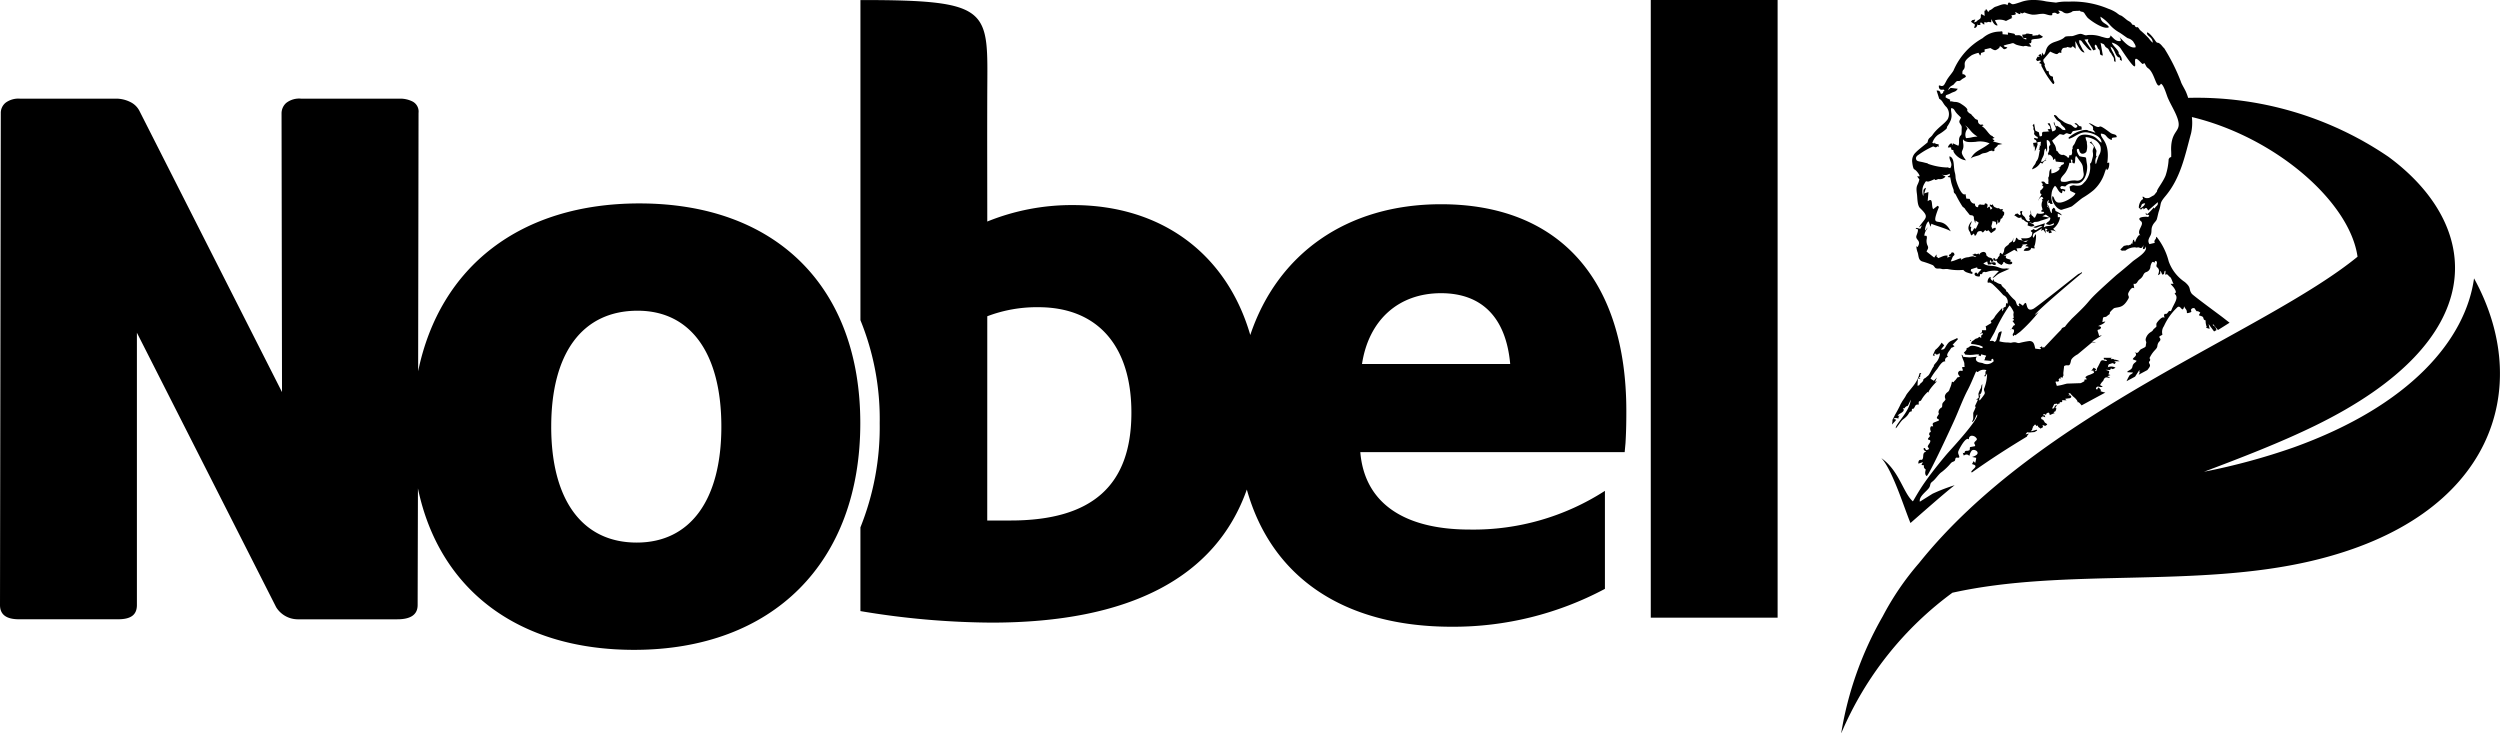 <svg xmlns="http://www.w3.org/2000/svg" width="205.655" height="60.338" viewBox="0 0 205.655 60.338"><g id="logo_nova" transform="translate(-145.234 -417.751)"><path id="Uni&#xE3;o_1" data-name="Uni&#xE3;o 1" d="M-98.575,50.691a22.78,22.78,0,0,1,2.984-4.372c10-12.486,28.333-18.887,36.07-25.2-.636-4.511-6.735-9.829-13.627-11.491a4.071,4.071,0,0,1-.065,1.327c-.5,1.825-.851,3.672-2.1,5.164-.55.658-.311.562-.552,1.258-.062.182-.139.615-.19.711-.1.184-.256.265-.362.549-.1.261,0,.468-.145.746-.129.254-.248.431-.079.7l.446-.105c-.1-.167.042-.27.077-.338.052-.1-.023-.031.063-.163a5.38,5.38,0,0,1,1,2.024,3.427,3.427,0,0,0,1.325,1.7c.569.489.288.56.567.954.118.165,2.293,1.751,2.572,1.969.172.135.355.278.543.423q-.471.3-.954.6c-.1-.113-.365-.447-.406-.474-.086.169.175.03.284.482l-.2.111-.449-.608.085.393-.29-.085a.3.3,0,0,1,.065-.089c-.007,0-.039,0-.065-.149a1.33,1.33,0,0,1-.041-.37c-.235-.06-.13-.189-.232-.286s-.092-.031-.231-.112c0,0,0,0,0,.006s-.007.019-.088-.043l.113-.215c-.032-.013-.122-.076-.165-.092a.149.149,0,0,0-.1-.014c-.027.006-.032.013-.112-.1-.058-.081-.077-.139-.12-.155a.364.364,0,0,0-.157.013c-.309.2.189.272-.341.389-.206.045-.021-.091-.193-.318-.269-.355-.062-.286-.207-.034-.064.11-.123.026-.2-.057s-.153-.149-.267-.084a4.868,4.868,0,0,0-1.133,1.582.812.812,0,0,0-.119.682c-.015.045-.18.1-.235.156-.076.073.057.115.066.236.013.188-.2.16-.248.552-.035.286-.281.3-.6.9-.094.174.013.1.007.235-.008.182-.188.1-.04.359.1.169-.089.338-.187.482l-.725.389a.6.6,0,0,0,.087-.2c.007-.076-.113-.119.085-.175l-.134.023-.328.506-.7.375a3.381,3.381,0,0,1,.261-.5c.049-.047.283-.148.258-.215l-.453-.025c-.046-.123.366-.154.417-.449.059-.349.313-.331.338-.5l-.3-.106c-.04-.152.5-.3.131-.612.344.232.334-.126.559-.235.468-.229.328-.141.407-.5.03-.14-.122-.189.005-.476a.921.921,0,0,1,.369-.424c.237-.146.128-.15.288-.285.291-.246.135-.136.182-.413.013-.075.389-.545.566-.511.229.044,0-.039.071-.22.035-.088.063-.078.1-.068s.106.026.212-.132c.08-.122.128-.112.168-.1s.074.021.126-.112c.207-.536.633-.99.252-1.308.007-.084.252-.017-.052-.482-.069-.108-.277-.3-.274-.336h.242c-.1-.123-.169-.472-.291-.558s-.144-.151-.215-.2a.1.1,0,0,0-.118-.013c-.023.012-.043.022-.069,0,0-.025.073-.392-.034-.284-.085.085.025.3-.214.289l-.127-.3c-.119.165.111.205-.225.357.092-.25.164-.471-.064-.653-.169-.136.107-.357-.088-.52-.247.017.088.212-.245.081-.109-.043-.205.279-.218.372a.488.488,0,0,1-.355.464c-.236.1-.2.257-.353.433-.172.2-.2.116-.379.4-.093.147-.185.139-.241.132s-.066-.011-.056.047c.059.37.068.337.01.3s-.191-.069-.411.341c-.148.274.088.314-.021.516-.448.826-.8.671-1.191.8a2.687,2.687,0,0,0-.324.324c-.083.234.094.059-.177.265-.189.143-.156.135-.171.128s-.047-.011-.2.037c-.05.015-.051.253-.089.391l.247-.056c-.079.175-.348.274-.509.345-.212.094.113-.022.158.162-.121.293-.373.035-.253.369.167.462-.02.282.317.276l-.8.5.314.094a.435.435,0,0,1-.162-.012c-.078-.015-.153-.031-.2.019l-1.14.952c-.171.081-.511.318-.548.514-.076.408-.158.4-.287.391a.4.4,0,0,0-.28.066l-.072.625c.061.033.013-.016.012.088a.447.447,0,0,0,0,.063.713.713,0,0,0-.047.095c-.01.023-.038.062-.048.091l-.119-.072a.3.3,0,0,0,.007.177.214.214,0,0,0-.1-.072c-.211.23.029.122-.07.232-.058.064-.085.053-.121.043a.181.181,0,0,0-.153.024l.112.33a3.991,3.991,0,0,0,.633-.135v0l.2-.05,1.138-.039.286-.149c.036-.145,0-.145.039-.145a.606.606,0,0,0,.183-.03c-.057-.1-.289-.139.1-.32a2.411,2.411,0,0,0,.488-.212l-.07-.191-.165.04.2-.271.213.14-.135.156c.271-.014.125-.15.236-.3.023-.034.211-.405.234-.458.077-.185.22-.148.343-.111.083.025.157.049.2.01a.171.171,0,0,0-.175-.1c-.053,0-.087.006-.088-.144l.663,0-.095.1a.21.21,0,0,0,.123,0,.108.108,0,0,1,.073-.006c.126.022,0,.047.147.059a.879.879,0,0,1,.394.135l-.454,0c.2.092.132.126.012.234-.2-.094.1-.119-.148-.077-.164.028-.239.112-.314.054-.02.1.1.014-.022.112a.221.221,0,0,1-.029.02.161.161,0,0,1,.012.057c0,.01,0,.017,0,.022a.189.189,0,0,0-.006.021c-.012.043-.027.033-.035.024s-.009-.019.012.033a.645.645,0,0,1,.635.031c-.243.14-.254.116-.278.092s-.042-.035-.167.01l.042.086-.413-.022c.285.125.369.043.232.374l.166.059-.255.1.227.108a.261.261,0,0,1-.184,0c-.126-.024-.264-.049-.367.229-.041.107-.107.068-.276.389l.224.127a.327.327,0,0,1-.265.018c-.128-.028-.246-.055-.3.151.107.121.123.054.145-.012s.041-.114.131-.049c.027.021.024.055.108.133.106.1-.014.033,0,.137a2.807,2.807,0,0,0,.391.113q-.973.522-1.953,1.054c-.127-.172-.247-.292-.331-.272.036-.095-.209-.336-.278-.39a2.222,2.222,0,0,1-.351-.364c0,.014-.045.031-.166.052.278.038.04.116.014.158.28-.1.4.227.041.236l-.285.04.12.126-.358-.019c-.016.074.075.218-.2.153-.029.13.145.042-.022.113-.109.048-.069,0-.149.113-.067-.15-.073-.068-.282-.064l-.176.357c.137.049.061.04.164-.053s.094-.087.071-.081-.038.008-.031-.022c.013-.056.07-.085.208-.1l-.13.16c0,.093.028.093.048.093s.035,0-.012.132c-.068.19-.04.086-.2.19.087.115.215.033-.042.121,0,0-.251.111-.264.114-.077-.082-.057-.068-.029-.053s.059.028.008-.05a.658.658,0,0,0-.093-.105c-.238.088-.156.123-.19.158s-.059.02-.084,0-.067-.051-.171.018c.059.087.071.071.083.056s.02-.027.059.024a1.01,1.01,0,0,1,.04.138l-.256-.1c-.008.1.205.061-.09.1.029.29.111.057.264.345.1.2.112.053.246.262l-.185.108a.29.29,0,0,0-.206-.061l.047.154-.212.124-.011-.013a1.018,1.018,0,0,0-.145-.107c-.1-.091-.006,0-.056-.131a.31.31,0,0,0-.127.043c0-.014-.006-.054-.109-.138l-.19.207c-.044.092-.024.062,0,.032s.044-.059.013.027c-.015.039-.017-.01-.046.085s-.014.077-.005.068.01-.017-.013.027-.039.044-.044.031-.006-.033-.037.088l.464-.131a.3.3,0,0,1,.033.07l-.005,0c-.009,0-.021-.01-.022.013l-.189.111c-.127.01-.248.022-.364.032a.53.53,0,0,1-.166-.007c-.083-.017-.068-.034-.211.167l.284-.066c-.07.06-.009.025-.044.053a.387.387,0,0,0-.126.194c-1.54.927-3.061,1.905-4.538,2.96-.032-.083-.123-.031.2-.343.29-.282-.093-.306-.177-.362l.135-.238.118.153a1.368,1.368,0,0,0,.088-.424l-.341-.072c.913-.246.222-.752-.028-.518a.886.886,0,0,0-.175.389c-.018.053-.046.015-.1-.023s-.185-.1-.377.042c-.093-.269-.1-.246-.056-.222a.112.112,0,0,0,.085.008c.075-.023.028-.119.1-.157.094-.054.172.019.355-.084l.025-.243.4-.075c.1-.115-.109-.182-.026-.323.068-.117.281-.205.158-.336a.451.451,0,0,0-.409-.2.233.233,0,0,0-.189.32c-.249-.324-.763.676-.865.892-.116.246.048.354.056.546-.039.06-.1.052-.153.044-.079-.012-.158-.023-.184.149-.034.22-.2.121-.368.314a4.764,4.764,0,0,1-.732.709c-.257.158-.509.593-.773.791-.235.176-.139.263-.25.469-.164.306-.888.743-.788,1.189l1.043-.653a14.459,14.459,0,0,1,1.414-.569c.067-.03.226-.076.408-.133-.79.6-2.88,2.452-3.636,3.11-.5-1.189-1.487-4.4-2.4-5.339,1.475,1.025,1.8,2.86,2.594,3.555.03,0,.416-.76,1.008-1.6.7-.992,1.632-2.112,1.888-2.4.35-.389,2.595-2.824,2.39-3.146-.14.164-.2.572-.424.624.032-.116.1-.155.108-.328v-.369c-.019-.067.084-.238.117-.319.116-.286.1-.271.066-.256-.018.008-.041.017-.049-.024l.257-.552-.16.026.218-.185c.006-.328-.093-.2.077-.587.045-.1.108-.2.12-.249s.019-.211.1-.272c0,.013-.02.421-.027.471-.024.175-.1.405-.267.415.148.072.158-.05.087.192-.032.111-.076.163-.015.265a4.839,4.839,0,0,0,.373-.48c.157-.215-.1-.306.023-.562a3.363,3.363,0,0,0,.218-1.169l-.173.259c-.116-.222.05-.045.042-.266-.013-.316.013-.058.069-.283a.711.711,0,0,0-.664.131c-.08.049-.11.022-.126-.006-.031-.05-.022-.1-.185.283s-.354.841-.543,1.2c-.394.741-.728,1.654-1.072,2.426-.255.575-2.067,4.5-2.307,4.675-.1-.022-.145-.194-.13-.3a.919.919,0,0,1,.051-.237c-.008,0-.041.006-.113-.095-.139-.194.088-.24-.164-.26-.184-.014.049-.163.021-.242l-.357.117c-.006-.009-.031-.345.221-.311.19.025.166-.294.185-.42.057-.376.415-.133.1-.344-.085-.056-.107-.193-.029-.207.1-.019.083.126.18.172.278-.063.236-.121.13-.248-.064-.078.1-.25.154-.36.166-.335-.207-.163-.147-.333.03-.08.127-.125.148-.206.024-.1-.086-.076-.052-.206s.079-.131.107-.128.04.007-.015-.19c-.023-.083-.007-.315.123-.292.224.04.024-.052.086-.238.028-.082.387-.157.508-.251.022-.133-.277-.092-.146-.307.263-.433.078-.076.105-.42a.468.468,0,0,1,.206-.3c.16-.065.049-.253.139-.4.048-.077.19-.189.223-.286.017-.048-.127-.216.015-.44s.253-.129.342-.459a1.993,1.993,0,0,0,.173-.564c.088.016.121.037.131.052a.573.573,0,0,1,.153-.178,2.727,2.727,0,0,0,.168-.225c.039-.019.2-.024.2-.086,0-.011-.3-.254-.034-.444a.218.218,0,0,1,.152-.017c.108.014.192.027.054-.277a.494.494,0,0,1,.191-.037c.059,0,.014,0,.011-.284,0-.135-.19-.445-.226-.732.292.171-.235.162.659.231l.633-.059c-.152.043-.144.265-.05.355.152.147.311.118.5.174a.748.748,0,0,0,.8-.075c.109-.1.123-.017.041-.286-.212.047-.105.1-.148.18l-.578-.057c.058-.1.066-.084.075-.186s.054-.043.088-.194l-.413-.108-.039.155-.19-.072.062-.073a1.778,1.778,0,0,0-.4.016,2.586,2.586,0,0,1-.754-.009c-.069.043,0,0,0-.012a.478.478,0,0,0-.038-.066c-.069-.093-.032-.1-.075-.1.111-.027.328-.291.213-.359.358,0,.126-.358,1.03-.075.081.026.087.056.14.063.285.04.109.011.188-.081a1.236,1.236,0,0,0-.419-.158,4.094,4.094,0,0,0-.543-.083c.044-.2-.019-.1.1-.229h-.023c.093-.013.248-.191.332-.212.2-.05.067-.008.226-.11.087-.057.073-.031.093,0s.04.033.115.029c-.073-.331.144-.1.11-.383l-.216.073c.03-.11.2-.019.153-.3h.342a1.05,1.05,0,0,0-.031-.314l.465-.277c-.013-.2-.158-.116.068-.255a.95.95,0,0,0,.248-.32,7.23,7.23,0,0,1,.581-.663l-.018.286c.215-.279.077-.023.108-.284.18-.164.175.04.213-.27.021-.172.048-.141.076-.112s.045.048.067-.023a.61.61,0,0,0-.36-.651,10.982,10.982,0,0,0-.906-.922c-.194-.127-.221-.117-.26-.107a.186.186,0,0,1-.125-.013c-.022-.12.043-.4.241-.457.031.093-.048.119.072.249.155.168.141-.017.186-.082l.033.194c.155.049.238.133.369.182.334.124.129-.035.288.217,0,0,.229.219.247.238.161.165.025.009.1.166.039.081.036.071.041.061s.017-.019.08.049a3.644,3.644,0,0,0,.526.592c.247.167.114.541.449.547-.068-.147-.129-.1-.007-.244l.28.2c.264-.413.261-.183.333.048.059.19.17.381.525.209.275-.133,3.632-2.824,3.7-2.861.127-.064.157-.042.258-.158l.052.069c-.235.176-3.884,3.253-3.886,3.448l.312-.233a12.435,12.435,0,0,1-1.525,1.623c-.1.075-.233.171-.305.227-.113.086-.124.062-.127.038s.008-.059-.129.1c-.124-.184.022-.212.049-.347.048-.229-.061-.245-.2-.232a1.491,1.491,0,0,1,.168-.282c.049-.059.063-.044.071-.03s.009.036.049-.088l-.215-.284c.131.034.2-.194-.031-.2.2-.034.134-.061.119-.275-.012-.174.037-.122.011-.267a2.02,2.02,0,0,0-.33-.533,13.2,13.2,0,0,0-1.23,2.2c-.078.155-.365.626-.4.739.2-.026.231-.06.421.077.173-.236.061,0,.219-.455.049-.14.046-.425.354-.413l-.208.807a2.57,2.57,0,0,0,.75.1c.309.041.14.022.4-.014a.567.567,0,0,1,.28.026.536.536,0,0,0,.209.032,6.39,6.39,0,0,1,.828-.165c.391-.005.414.319.491.625l.411.051c.131-.156.042-.074-.052-.123.074-.058.1-.058.113-.057s.006,0,.016-.059c.2.083,0,.057.118.1.032.013.036,0,.041-.009s.01-.028.076.009c-.131.157.939-1,1.351-1.412.148-.148.042-.16.241-.246.182-.077.089-.014.236-.2s.3-.345.464-.527c2.193-2.069.512-.774,3.664-3.582.421-.338.9-.738,1.31-1.1.313-.271,1.3-.806,1.1-1.256-.036.135-.017.2-.238.231l.055-.357c-.143.42-.309.211-.41.208a.284.284,0,0,0-.095.009c-.035.01-.054.02-.181-.012a1.288,1.288,0,0,0-.8.263.147.147,0,0,1-.045.014.188.188,0,0,0-.127-.008.225.225,0,0,1-.247-.094l.289-.292.277-.063c.086.006.044.035.026.045.011-.005.037-.017.088-.037.181-.073.183-.014.229-.175l.064.085.078-.354c.249.014-.055-.037.164.188a1.557,1.557,0,0,1,.287-.546c.11-.086.066-.062.073-.04s.019.022.068.022c-.372-.381.384-.887.046-1.165-.465-.38.482-.361.483-.361.094.016.116.056.2-.088a.182.182,0,0,0-.186-.077c-.066.005-.108.011-.094-.158.113.04-.009.275.371-.122.444-.463.216-.3.363-.233.081-.226.308-.212.249-.518l-.787.688c-.184-.383-.23-.143-.4-.1-.015-.055.066-.172-.078-.076-.112.075-.057.147-.23.022.111-.051.421-.227.459-.441-.473.007-.2.337-.5.411-.078-.155.1-.7.339-.756l-.062-.194c.085-.017.11.019.156.055s.136.085.377.042c.028,0,.307-.176.422-.226l.244-.3c-.045-.14.456-.716.7-1.3a5.14,5.14,0,0,0,.259-1.366c.077-.141.108-.148.207-.172a5.933,5.933,0,0,0-.006-.6c-.02-1.966,1.211-1.273.27-3.183-.185-.377-.38-.711-.546-1.1-.1-.235-.338-1.093-.565-1.147-.373.611-.465-.822-1.022-1.256a.563.563,0,0,1-.2-.209c-.142-.293-.161-.246-.2-.2s-.072.076-.2-.059c-.518-.563-.519-.291-.5-.017.025.376.086.752-1.123-1.063a1.226,1.226,0,0,0-.794-.581c.071.216.37.451.516.695.116.193.027.082.041.167.021.13.3.25.259.653-.091-.088-.128-.086-.142-.083s0,.006-.007-.194c-.424-.052-.35-.693-.769-.909.074.413.455.686.406,1.261-.211-.059-.045-.247-.2-.428l-.116-.183c-.058-.146-.03-.045-.139-.206-.062-.091-.085-.188-.142-.254s-.158-.1-.224-.175-.079-.152-.137-.2c-.087-.065-.185-.067-.269-.138l.188,1.055c-.359-.041-.174-.231-.284-.451-.057-.113-.049.013-.149-.2-.057-.126-.055-.177-.184-.247-.108.141-.021.2.04.4-.189.045-.082.075-.216.063l-.442-.735.039-.169-.312.028.581.87c-.168.112-.469-.326-.577-.431-.238-.236-.238-.452-.473-.355.08.139,0,.118.074.266l.241.478a1.052,1.052,0,0,1,.154.238c-.371-.011-.593-.724-.763-.93l.04.619-.238-.205c-.188.1-.04.154-.3.095-.328-.075-.036-.012-.308.021-.133.016-.217.014-.277.129-.172.329,0,.086-.057.278-.088.028-.11.017-.122.005s-.017-.027-.11.03c-.123.075-.041.2-.688-.12l-.558.655a.354.354,0,0,0,.059.273c.194.353-.136-.129.175.564.08.179.041.1.176.1.073.167-.017.167.112.33s.131.058.269.165c-.041.366.218.376.048.589l-.074-.033A7.814,7.814,0,0,1-85.46,5.55c-.185-.276.094-.24-.258-.363l.162-.17a.192.192,0,0,0-.2-.015c-.069.028-.122.056-.211-.109l.123-.231.185.018-.121-.131.18-.114.1.194.021-.312.147.212c.262-.239.038-.8.947-1.094,1.187-.384.389-.448,1.356-.462.156,0,.537-.2.738-.185.158.01.277.1.39.113a.473.473,0,0,0,.167-.017,2.713,2.713,0,0,1,1.16.142c.29.066.711.262.729-.113.251.209.429.537.846.457a.516.516,0,0,0-.113-.338c.286.29.828.993,1.329.859.034-.157-.1-.306-.192-.474a.848.848,0,0,0-.433-.27c-.093-.032-.5-.362-.77-.51a3.11,3.11,0,0,1-.741-.616,3.409,3.409,0,0,0-.753-.65c.033.565.549.542.7.865-.377.243-1.451-.495-1.755-.778a2.928,2.928,0,0,1-.259-.368c-.15-.2-.248-.05-.42-.233a.185.185,0,0,1-.009.031c-.886.026-.3.04-.907.2a.52.52,0,0,1-.432-.1.572.572,0,0,0-.391-.114l.137.177c-.187.14-.218.094-.284.047s-.134-.079-.35-.008c.019.015.026.059-.009.158-.243.056-.482-.1-.725-.113a2.561,2.561,0,0,0-.431.038,2.394,2.394,0,0,1-.46.036,3.251,3.251,0,0,1-.656-.184l-.188.084c-.059-.031-.11-.06-.148-.085.066.311-.319-.02-.412-.034-.034.1.239.226-.319.263-.039.067.023-.008.033.079s0,.077-.016.067S-88,1.371-88,1.417l.088.051c-.176.084-.354.169-.53.257a1.334,1.334,0,0,0-.914-.053l.227.4-.046.023c-.24-.013-.37-.336-.469-.525l-.011.257c-.11,0-.144-.007-.158-.016s.014-.03-.121.007c-.2.052-.091.044-.279-.015l-.018.229-.273-.2c-.189.248.2.2-.264.229l.011-.13c-.035.049-.063.417-.307.355l.076-.255-.33-.241.09-.126.261-.06-.1.238c.353-.1.093-.052.4-.23.272-.156.078-.35.209-.452l.265.15c-.032-.445-.014-.438.019-.432s.044.008.067-.086a.078.078,0,0,0,0-.025l.061-.013,0,.031a.462.462,0,0,1,.121.184c.2-.057,0-.028.145-.121a1.118,1.118,0,0,0,.158-.083c.154-.106.181-.173.373-.228.294-.086.685-.314.937-.106.07-.371.192-.178.352-.1.116.056.388-.049.723-.156A2.846,2.846,0,0,1-86.269,0a4.52,4.52,0,0,1,1.1.11c.064.015.529.07.845.105A4.054,4.054,0,0,1-83.286.135a7.537,7.537,0,0,1,3.263.584,2.858,2.858,0,0,1,.673.331c.547.428.113-.026.822.563.175.147.3.148.417.318.073.108.068.107.094.106a.191.191,0,0,1,.079.014c.185.064.058.085.158.154.071.049.1.041.127.033.041-.013.065-.027.231.23a8.39,8.39,0,0,1,.707.662c.061.081.271.354.349.373-.023-.5-.536-.524-.47-.835.185,0,.552.491.671.669.212.313.154.069.408.281.141.117.186.222.336.356A16.064,16.064,0,0,1-74.058,6.7c.056.212.313.6.433.882.062.146.119.3.17.468a28.009,28.009,0,0,1,16.467,4.842q-.556-.409-1.157-.791.658.418,1.264.87l.036.027.019.014q.173.13.342.262l0,0c7.167,5.645,7.9,14.7-6.535,21.745-2.842,1.388-6,2.608-9.269,3.84h0l.138-.052a53.558,53.558,0,0,0,7.366-2c9.608-3.449,14.151-8.887,14.846-13.909,4.906,8.914,1.705,19.7-13.369,23.245-9.553,2.246-20.273.559-29.536,2.615l.081-.061h0A27.74,27.74,0,0,0-102,60.338,28.5,28.5,0,0,1-98.575,50.691Zm2.3-17.812c-.359.785-.193.382-.441.612-.117.109.028.113-.211.076.254.265-.211.422-.33.521l-.105.118.181-.01c-.235.221-.026.048-.11.231-.14-.038-.333-.082-.4.06l.222-.019c-.028.024-.067.038-.074.056-.013.036,0,.035.013.033a.038.038,0,0,1,.039.014l-.327.351.052-.344-.033.006.007-.021c.076-.147.154-.289.222-.438.142-.234.265-.472.39-.721.028-.056.053-.112.076-.169.049-.074.089-.148.131-.225.041-.059.083-.119.121-.181a2.3,2.3,0,0,0,.211-.351c.039-.053.074-.108.114-.158.118-.148.241-.3.357-.446a3.837,3.837,0,0,0,.233-.308,2.356,2.356,0,0,0,.382-.846c.028-.035.071-.049.169-.008-.085,0-.105.135-.11.211s0,.09-.017.09a.178.178,0,0,0-.1.038l.137.125-.205-.049-.04.6c.184-.029.126-.026.215-.146.044-.059.1-.083.169-.155.185-.207.012-.128.139-.249.071-.068.078-.068.087-.067s.027,0,.209-.166a.323.323,0,0,0,.089-.077c.146-.167.289-.562.42-.715.031-.037.029-.034.022-.032s-.031.007.022-.1c.035-.076.039-.042.113-.149a1.284,1.284,0,0,0,.362-.79c-.218-.014,0,.05-.216.075-.143.016-.128,0-.115-.025s.024-.041-.13-.024l.015.192-.14-.078.2-.434a2.112,2.112,0,0,0,.524-.6l.215.222-.274.35c.4.022.284-.2.65-.593a.788.788,0,0,1,.2-.13l.411-.184c.027-.008.08-.106.135.057l-.432.453.161.118c-.2.126-.238.124-.254.122s0,0-.169.239c-.087.122-.315.415-.087.517a.269.269,0,0,0-.25.378c-.25-.074-.531.419-.661.61a4.991,4.991,0,0,0-.559.806l.278.175.253-.273-.164.355.169-.04c-.16.136-.72.751-.7.926l-.066-.055a2.789,2.789,0,0,0-.5.618c-.122.275-.28-.026-.234.424-.309-.024-.266.11-.385.277-.064.088-.105.08-.133.071s-.051-.024-.061.209c-.336.042-.086.2-.717.664-.184.136-.511.694-.6.729C-97.538,34.868-96.376,33.906-96.273,32.879Zm10.315,2.156s0,.006,0,.006S-85.962,35.038-85.958,35.034Zm3.4-1.972a.061.061,0,0,1-.051.035A.091.091,0,0,1-82.562,33.062Zm-1.352-1.832a.093.093,0,0,1-.047.062A.19.19,0,0,1-83.914,31.23Zm0-.047a.187.187,0,0,0,.025.027.132.132,0,0,1-.02.02A.078.078,0,0,0-83.919,31.183Zm-.008-.015a.094.094,0,0,1,.008.015Zm.112-.105.057.034a.153.153,0,0,1-.031,0C-83.82,31.1-83.823,31.084-83.815,31.062Zm.095-.185c.018-.028.021-.013.017,0s-.006.018-.009.018S-83.719,30.891-83.721,30.877Zm3.675-.755c0-.01,0,0,0,0s0,.007,0,.007S-80.045,30.128-80.046,30.122Zm-11.905-1.15-.011,0Zm.656-.923.026,0h-.01Zm-.132-.008.083-.094c0,.064.022.093.049.1Zm3.311-.963.093-.011a.05.05,0,0,1-.043.025A.125.125,0,0,1-88.115,27.077Zm-2.03-.251-.034.02C-90.166,26.807-90.155,26.806-90.145,26.826Zm.61-4,.5-.531a1.923,1.923,0,0,0-.962.058c-.127.043-.168.031-.2.017s-.043-.026-.121.021c-.175.105.034.02-.118.138-.077.058-.05.044-.055.03s-.02-.019-.093-.005c0,.194-.008.212-.212.179-.374-.061-.234-.361-.067-.3.212.08-.127.1.157.1-.162-.022.185-.3.237-.354a.193.193,0,0,0-.154-.051.321.321,0,0,1-.076-.005c-.244-.055,0-.018-.144-.128l-.476.148c-.008.15-.066.119,0,.174.112.1.125-.032.1.218a3.73,3.73,0,0,1-.428-.122.635.635,0,0,1-.311-.214,4.31,4.31,0,0,1-1.286-.069.985.985,0,0,0-.218,0,1.017,1.017,0,0,1-.243,0A.7.7,0,0,0-94,22.094a.641.641,0,0,1-.177-.016c-.141-.04-.145-.185-.294-.271a7.381,7.381,0,0,0-.877-.305c-.3-.128-.268-.4-.349-.709a1.609,1.609,0,0,1-.117-.539l.1.07c.363-.566-.214-.566-.091-.939.057-.17.274-.653-.06-.539.025-.131.1-.1.2-.065a.482.482,0,0,0,.184.03l.124-.272-.253.166c.548-.844.918-.795.1-1.587-.24-.232-.211-.853-.257-1.169-.111-.768.081-.633.2-1.186l-.181-.255.2,0c.022-.15-.327-.55-.43-.575s-.164-.469-.177-.6a.931.931,0,0,1,.311-.813c.158-.181.935-.778.955-.811.054-.359.164-.328.375-.565.4-.618,1.012-.937,1.283-1.345a.915.915,0,0,0-.1-.983c-.306-.282-.308-.543-.6-.686l-.218-.679c.287-.014.273.105.356.286.1-.045.149-.053.18-.107.006-.013,0-.192.118-.124l-.049-.132c-.185,0-.269.04-.363-.068a.342.342,0,0,1-.048-.275.383.383,0,0,1,.131.022.235.235,0,0,0,.3-.084c.067-.092.161-.291.224-.4.158-.271.382-.5.536-.753a5.53,5.53,0,0,1,2.4-2.675A2.111,2.111,0,0,1-89.023,2.6c.275-.008.3-.108.3.215l.449.036-.013-.176c.018,0,.508.094.514.1.151.076-.061.155.338.12a.393.393,0,0,1,.348.168.384.384,0,0,0,.328.17c0-.118-.05-.11-.112-.1-.085.012-.193.023-.236-.286a1.379,1.379,0,0,0,.252-.022c.127-.041-.021-.042.157-.062a.588.588,0,0,1,.166.018,1.075,1.075,0,0,0,.268.019v.136a2.5,2.5,0,0,0,.329-.033.529.529,0,0,1,.112,0c.03,0-.026.008.107-.084l.316.2c-.1.154-.476.175-.572.183-.59.045-.276.121-.421.339l-.189.057c.059-.006.1.036.225.228a.682.682,0,0,1-.308-.017A.455.455,0,0,0-87,3.811a3.557,3.557,0,0,1-.544-.117c-.32-.113-.2-.21-.558-.086a3.583,3.583,0,0,0-.521.136c-.012.193.517.077.172.264-.236.128-.212-.1-.5-.218.032.143-.217.286-.328.329-.129.049-.346-.115-.445-.167l-.474.11c-.023.183.086.176-.141.246-.3.09-.059.028-.229.267l-.135-.231a2.717,2.717,0,0,0-.548.192c-.859.6-.481.722-.614,1.083-.049.133-.141.136-.159.289-.011.084.012.14,0,.2a.254.254,0,0,1,.286.191c-.049.085-.251.147-.363.251-.132.122-.2.118-.26.113a.216.216,0,0,0-.2.083c-.225.217-.086.163-.363.315a.591.591,0,0,0-.275.361l.2-.194.591.075c-.179.279-.283.211-.56.362a1.611,1.611,0,0,1-.311.129c-.224.081-.012.076-.159.181a.716.716,0,0,0,.247.152c.306.128.086.1.152.207a.784.784,0,0,1,.227.026,1.007,1.007,0,0,0,.243.026.969.969,0,0,1,.485.193c.162.1.6.4.434.55.194.119.037.1.248.212.187.1.062.056.225.208.211.2.142.23.41.315.05.153,0,.24.15.346.1.07.134.057.166.042s.066-.03.167.053l-.151.074c.294.158.454.474.688.7.126.122.2.075.242.187l.129.072-.193.081.19.146-.131.071.776.212-.411.077c.033,0,.046.05-.039.121-.036.03-.058.046-.07.054-.153.175-.144.077-.136.306-.15.065-.149.04-.159.014s-.027-.041-.142-.013c-.244.058-.059.023-.289.121-.266.113-.3.013-.588.2-.129.083-.526.139-.7.256a.56.56,0,0,0-.078.066c.368-.679.736-.633,1.558-1.255a1.974,1.974,0,0,0-1.139-.128c-.461.033-.887.068-1.053-.222v.242c.2.917-.479.546.266,1.524a.283.283,0,0,1-.044-.029c-.551-.046-1.093-.661-1-.832-.2-.032-.184-.024-.2-.229l-.264.01a.555.555,0,0,1,.17-.277c.186-.152.123.018.243.069l-.012-.139.461.208c.11-.192.011-.475.095-.691.112-.291.174-.035.176-.537,0-.376.056-.315-.127-.589-.149-.224.011-.307.069-.5-.148-.163-.259-.24-.4-.418s-.176-.368-.41-.356c-.032.375.129.526-.029.987a2.857,2.857,0,0,1-.312.554c-.025.08.061.011-.056.167a4.032,4.032,0,0,1-.67.479,1.314,1.314,0,0,0-.476.669c.118.032.2.094.214-.068.024.194.081.126.261.181s-.054-.023.087.2c-.252-.067-.113,0-.246.04-.115.037-.086-.03-.252-.062a6.265,6.265,0,0,0-1.191.681c-.36.215-.168.442-.17.448.1.118.3.1.689.209.05.014.15.032.169.037.125.032-.032-.015.112.063a5.161,5.161,0,0,0,1.488.289c.292-.015-.017-.006.317.059.247-.4-.1-.6-.067-.975.328.084.342.526.371.868.048.56.105.407.132.894.014.262.487,1.611.814,1.337l.068.379.281.025c.044.209.212.42.439.389a.242.242,0,0,0,.111.266c.246.1.067-.1.229-.177a.187.187,0,0,1,.152-.009.275.275,0,0,0,.115.01.209.209,0,0,1,.081.005c.058.013.088.026.124-.115.347.016.173.27.179.381.211-.1.172-.265.284.14.318-.229.005-.11-.075-.4.1-.045.087-.027.091-.009s.01.022.053.019c.129-.011-.005-.016.108-.056.113.306.231.221.349.325.276-.016.129.008.269.073.073.032.068.022.076.01s.029-.023.165.014c-.158.209-.009.08.089.255-.011.15.008.2-.105.292-.088.072-.069.057-.04.041s.087-.038-.017.1c-.061.079-.084.076-.1.073s-.018-.006-.047.086c-.017.056-.038.234-.166.268l-.066-.26c-.046.05.06.275-.109.407l-.047-.239-.263-.068a2.735,2.735,0,0,1-.091.389c-.037.139.152.233,0,.275.121-.012.454-.284.322.079l-.354.253-.2-.223c-.219-.065.043.027-.133.048s.047-.043-.17-.064c-.2.25-.188.187-.243.125-.031-.035-.085-.071-.212-.049-.262.044-.149.247-.373.392l-.082-.2-.205.163c-.1-.126-.061-.192-.167-.353-.255-.391.2-.835.2-.836a1.329,1.329,0,0,1-.084.254c-.1.242-.055.178-.024.211s.045.022.056.017.013-.017-.011.12a.25.25,0,0,0,.054.256c.145-.067.092-.132.2-.236.067-.066.1-.029.116.009s.021.084.039-.022l.223-.472-.257-.176-.027.228-.112-.362c.023-.372-.21-.264-.346-.33,0,0-.251-.317-.292-.362-.124-.138-.007-.106-.291-.311a9,9,0,0,1-.548-.963c-.077-.151-.136-.127-.169-.224-.027-.076.007-.122-.044-.268a4.451,4.451,0,0,1-.184-.576c-.079-.432-.067-.412-.113-.392-.027.011-.075.023-.174-.056.12-.092.229-.03.163-.242a.7.7,0,0,1-.668.062l.33.174a.577.577,0,0,1-.509.216c-.148-.02-.139.034-.272.059-.162.031-.038-.033-.143-.054a2.629,2.629,0,0,1-.47.191.362.362,0,0,1-.131-.009c-.075-.02-.087-.04-.2.163a1.2,1.2,0,0,0-.114,1.038c.084-.255-.113-.559.234-.676l-.148.464.35-.113-.064.752c.483-.365.271.378.451.655l.371-.282.105.094c-.827,2.105.2.482.972,2.016-.255-.214-1.463-.529-1.593-.635l-.067.257-.159-.443c-.148.04-.32.52-.3.766l.229-.292c-.058.153-.175.286-.229.447-.093.284-.04.273.028.262s.142-.02.122.22a.88.88,0,0,0,.057.578c.13.241-.032.337-.079.5l.627.494.182-.25c.1.171-.1.03.025.175.035.041.045-.005.106.122.29-.079.453-.243.791-.211l-.022.176.3-.144-.184.015c.039-.182.112-.135.174-.2s.02-.157.235-.079c.155.245-.028.182-.1.376-.024.067-.143.334-.144.336.393-.029,1.015-.471.829-.109a1.027,1.027,0,0,1,.634-.236,1.454,1.454,0,0,1,.354-.076c.135.008.173.1.294.043l-.339-.159a.642.642,0,0,1,.163-.065c.083-.048-.079-.068.085-.031.215.048.007.079.266-.022.112.219,0-.012.3-.107.164-.052.353,0,.342.289a.037.037,0,0,1,.016-.012l.081.071c.152.187.378,0,.488.414-.269.06-.148.016-.257-.141.007.129-.161.257.111.229.181-.018.365-.069.334.18a.23.23,0,0,1-.257-.027c-.034-.028-.055-.057-.076-.05-.159.04.137.017-.107.055-.074.011-.086,0-.091,0s.005-.023-.105.02l-.068-.269-.318.165c.334.262.641.152,1.04.257.364.1.486.223.861.155l.25.03c-.205.108-.534.237-.76.344-.324.155-.49.4-.6.4A.075.075,0,0,1-89.536,22.828ZM-91.6,10.587a.757.757,0,0,0-.127.777c.617-.05.327-.081.942-.13-.621-.383-.564-.616-1.04-.935A1,1,0,0,1-91.6,10.587Zm4.888-6.957.033-.01ZM-89.2,21.435c-.061.039-.355.054-.266-.2.26.005.021.173.234.1.158-.056.059-.088.193-.228s.029-.058.086-.22c.07-.2.145.012.2.042.3-.347,0-.443.419-.73.217-.149.063-.137.281-.27.183-.112.154-.144.226-.37l-.04.37c.226-.008.2-.244.276-.381.169.087.046.111.205.171.115.045.153.009.314.086.4.189.247.038.491-.022-.3.016-.5.166-.611-.185.364.014.864.071.908-.382.014-.157-.008-.151-.039-.146s-.06.01-.077-.1l.255-.136c.081.13.167.117.342-.017.131-.1.207-.1.368-.209a.5.5,0,0,0-.338.059c-.147.06-.292.121-.413.008l.947-.312c-.114.433-.148.352.076.261.133-.054.725-.012.672-.257-.4.147-.3.178-.692.057.157-.089.024-.066.239-.2a.361.361,0,0,0,.154-.3l-.376-.272-.288.137.6.116a6.268,6.268,0,0,1-.733.247.926.926,0,0,1-.381.1c-.383,0-.059.208-.516.029l-.014.037c.143.056.367.117.39.235-.218.148-.329.067-.557-.01l.043-.227a.744.744,0,0,1-.336-.2c-.164-.136-.143.049-.23-.252-.262.187-.4-.118-.581-.139.186-.132.029-.118.19-.137.131-.015-.054-.1.14.013.06.034.075.106.143.088.223-.082-.216-.332.209-.325-.126.308.09.366.194.5.052.069.131.414.425.313.009-.058-.081-.109-.049-.2s.086.051-.023-.2c.261-.388.072-.067.137-.49.063.445,0,.365.181.506.1.081-.048.046.162.121l.176-.368a.8.8,0,0,0,.591-.026c-.058-.114-.071-.109-.11-.1a.216.216,0,0,1-.139-.029c.042-.262.183.058.041-.4a.753.753,0,0,1,.076-.494c-.039-.038-.063-.047-.074-.048a.121.121,0,0,0,.033-.041c.069-.127.174.007.022-.188-.164-.125-.374.336-.374.337a1.938,1.938,0,0,1,.232-.432c.122-.218.026-.159.008-.181-.08-.1-.045-.044-.043-.27a.688.688,0,0,0,.267-.3c-.04-.077-.076-.077-.095-.077s-.018,0,0-.049c.1-.23-.054-.079-.074-.3.214-.043.249.023.3.089s.1.114.288.1c-.049-.069,0-.217-.014-.362-.031-.268-.018-.1.031-.247.073-.225-.026-.489.2-.653l.012.384c.382,0,.954-.456.532-.463.293-.031.165-.085.277-.186s.243-.051.226-.248l-.669-.072-.064-.262-.131.133c-.074-.085.012-.139-.147-.307s-.2-.14-.213-.1c-.007.018-.011.036-.026.028-.1-.237-.089-.04,0-.319.084-.256-.006-.238.023-.382.045-.215.167-.042.074-.328a.318.318,0,0,0-.25-.241c-.062.122.094.732-.025.986l-.06-.28c-.188.078-.1.338-.191.569s-.2.353-.193.535a.433.433,0,0,0,.347-.218c0,.054.038.092.11.078l-.124.029c-.117.049-.16.16-.255.238a.352.352,0,0,0-.145-.063,1.181,1.181,0,0,1-.693.543,1.144,1.144,0,0,1,.214-.366c.142-.2.082-.217.171-.323.2-.237.181-.637.271-.9l-.143-.024c.184-.041.069.013.111-.174s.042-.04-.01-.177l.105.031a.788.788,0,0,1,.027-.334l-.294.031c-.024.13-.019.122-.009.113s.021-.015.019.072a2.2,2.2,0,0,1-.231.58l.021-.5-.083.2-.076-.4.294-.034c-.029-.338-.247-.144-.2-.384l.269.068c.063-.23-.048-.086-.2-.281s-.078-.017-.067-.224-.074-.184-.069-.307c.007-.193.023-.091-.066-.286l.122-.135.1.563c.41.247.229-.017.362.476.41.028-.023-.37.385-.379a2.227,2.227,0,0,0,.366-.03c.161-.028-.057.031-.089-.175l.21-.014c0-.319-.165-.269-.216-.479l.177.016.2.661c.661-.153-.019-.579.15-.784l.11.318c.141.068.136.044.123.02s-.031-.044.055.008c.013.008.12.079.179.113.221.124.086.194.465.215-.022-.21-.111-.193-.354-.476a.877.877,0,0,0-.074-.14c-.107-.137-.232-.144-.314-.264s-.214-.257-.2-.358c.19-.018.222.1.379.255.112.11.325.219.441.319a1.938,1.938,0,0,0,.545.216c.145.062.329.335.473.245.22-.175-.025-.219-.152-.331.117-.077.165-.032.289.094s.121.117.146.116a.283.283,0,0,1,.146.045l.013.23-.728.133-.162.238a.487.487,0,0,1-.22-.032c-.091-.034-.138-.068-.283.044s-.157.011-.423,0l-.619.529a2.9,2.9,0,0,0,.228.367,1.3,1.3,0,0,1,.119.453c.045.048.056.044.064.04s.017-.012.11.133a.42.42,0,0,0,.253.179.294.294,0,0,0,.117,0c.036-.009.04-.018.192.059.2.1.18.163.232.192.2-.126.009-.12.108-.2a.083.083,0,0,1,.1-.02c.031.013.05.025.093-.076.076-.184-.022-.3.049-.431.1-.176-.02.019.032-.2.017-.076.1-.141.144-.225.2-.386.262-.967,1.344-.695.522.131.612.471.878.589.022-.483-.717-.794-1.2-.843-.557-.058-.931.334-1.319.475-.265.1-.119.058-.2-.031a2.63,2.63,0,0,1,1.246-.631c.463-.047.267.056.544.074l.439.148c-.389-.49-.114-.078-.229-.518l-.328-.275c.155-.006.453.215.6.273.173.067.228.044.272.022.086-.043.134-.086.908.5.223.169.507.07.523.353-.124.031-.23.028-.321.049-.158.04-.027.045-.106.191-.544-.226-.338-.477-.878-.529-.054.449.772.618.526,2.415l.156-.031c.02.156-.006.535-.184.612-.074-.058,0-.314-.175.18a3.268,3.268,0,0,1-.916,1.471,6.756,6.756,0,0,1-.93.651c-.291.213-.562.462-.868.689a5.038,5.038,0,0,1-.583.2c-.281.075-.255.152-.529-.018-.239-.148-.626-.715-.471-1.031.149.093.1.29.309.468.355.3,1.518-.4,1.568-.695l-.422-.2-.062-.351c.273-.138.321-.114.45-.091a1.105,1.105,0,0,0,.27.017c.326-.014.373-.162.583-.366a1.867,1.867,0,0,0,.38-1.442c.01-.028.09,0,.15-.256.023-.095.085-.293.094-.373.041-.374-.112-.336.079-.753a.5.5,0,0,0-.344-.336c.075-.113.1-.088.118-.063s.017.038.033-.005c.043.111.218.291.292.479.057.145.121.182.11.305a1.615,1.615,0,0,0-.027.4l.092-.068a.8.8,0,0,0-.125.7c.053-.052.026-.028.052-.094a.329.329,0,0,0,.032-.122l.175-.491a.934.934,0,0,0,.121-.775,1.033,1.033,0,0,0-.456-.509,1.737,1.737,0,0,0-.758-.229.777.777,0,0,0,.076.31c.044.131.02.038.036.249a1.356,1.356,0,0,1-.044.634.377.377,0,0,1-.4.165c-.258-.127-.133-.408-.307-.391-.208.02.052.541.161.613.66.158.452-.092.59.64.087.464-.112,1.49-.728,1.581a1.957,1.957,0,0,1-.368.013.742.742,0,0,0-.682.248c-.223-.015-.336-.107-.419.089.074.144.07.131.113.118a.193.193,0,0,1,.1,0,1.2,1.2,0,0,1,.217.071l-.066.144-.168-.109-.053.245c-.316-.061-.389-.527-.58-.608a1.1,1.1,0,0,0-.273.643,1.54,1.54,0,0,0,.091.836c-.323.034-.117-.038-.29-.086-.025-.007-.022,0-.017.008s.018.022-.059-.015l.045-.225a.257.257,0,0,0-.129.268c0,.009.009.035.01.044,0,.024.005.031.007.031s0,.013-.005.028a.446.446,0,0,1-.017.068c.191-.116.189.593.383.642l.008-.314a.567.567,0,0,1,.069-.025c-.01-.007-.009-.034.05-.115.074.075.086.057.088.039s-.008-.041.046.076c.086.188-.048.118.148.211.11.052.4.194.4.311l-.325-.156.009.311.186-.006a1.485,1.485,0,0,1-.569.954l.263.255a.684.684,0,0,0-.486-.121l.127.164c-.193.076-.3.124-.267-.1-.13.069-.126.086-.206-.062.016-.023.266-.113-.105-.152l.084.391-.22-.293-.2.09.1-.211-.683.414c-.091.159-.121.256-.02.37l.166-.3c.1.049-.024.83-.075.928-.08.159,0,0-.009.254l-.2-.032a.607.607,0,0,0-.064-.029c-.079.3-.349.251-.625.248.022-.176.284-.29.374-.229l0-.112-.251-.04.2-.175-.435.047c-.032.045.079.013.006.092-.106.113-.012.052-.124.193l-.368.029.085.268-.265-.157-.878.5.228-.021c-.193.292.224.254.371.367l-.087.113c.14,0,.2.06.2.121-.005.079-.128.158-.346.1-.437-.113-.108-.156-.422-.168.086.081-.049.15-.116.246C-89.01,21.693-89.187,21.615-89.2,21.435Zm4.312-4.316-.149-.227C-85.062,16.975-85.079,16.962-84.884,17.12Zm1.321-2.9c-.121.187-.518.485-.32.715a1.1,1.1,0,0,0,.6-.031,1.822,1.822,0,0,1,.59-.056.524.524,0,0,0,.644-.6c-.1-.531.029-.578-.351-1.055-.067-.085-.235-.371-.274-.346-.122.076-.022.44-.134.6-.365-.05.011-.31-.3-.321l.045.281-.159-.014A2.1,2.1,0,0,1-83.563,14.22Zm-.714,4.847a.142.142,0,0,1,.034.033Zm-.731-2.279c0-.009,0-.006,0,0s0,0,0,0Zm-.488-.34s0,0,.007,0l-.007,0S-85.5,16.448-85.5,16.448Zm-.015-2.956a.357.357,0,0,0,.065-.043c.029.03-.019.048-.048.048A.024.024,0,0,1-85.512,13.492Zm.461-.315-.017,0Zm-.068-.207a.317.317,0,0,1-.058.133A.2.2,0,0,1-85.119,12.97Zm26.332-1.262c.21.123.417.249.619.379C-58.37,11.957-58.577,11.831-58.787,11.708Zm-22.565-.124c-.012.048-.021.079-.028.1C-81.4,11.636-81.393,11.6-81.352,11.584Zm21.912-.246q.3.165.6.337Q-59.137,11.5-59.44,11.338Zm-.519-.275c.146.076.292.151.435.229C-59.667,11.214-59.813,11.138-59.959,11.063Zm-.671-.332q.251.12.5.244Q-60.378,10.85-60.629,10.731Zm-.629-.29c.14.062.279.126.418.19C-60.979,10.567-61.118,10.5-61.259,10.441Zm-.683-.292.378.158Zm-.707-.279c.115.043.229.087.342.132C-62.42,9.958-62.534,9.913-62.649,9.87Zm-.667-.243.248.088Zm-.749-.249.239.077Zm-.752-.229.239.07ZM-79.253,2.919a.3.3,0,0,1,.137.113A.573.573,0,0,0-79.253,2.919Z" transform="translate(398.691 417.751)"></path><path id="Caminho_121" data-name="Caminho 121" d="M132.416,52.842H142.85V2.03H132.416ZM31,42.206c1.731,8.3,8.2,13.282,17.778,13.282,11.431,0,18.612-7.189,18.612-18.647,0-11.173-6.888-18.077-18.173-18.077-9.768,0-16.418,5.183-18.2,13.807l.033-21.255a.932.932,0,0,0-.481-.929,2.259,2.259,0,0,0-1.01-.243H21.381a1.732,1.732,0,0,0-1.222.359,1.146,1.146,0,0,0-.378.844l.038,22.937L8.114,11.2a1.65,1.65,0,0,0-.783-.782,2.646,2.646,0,0,0-1.1-.274H-1.761a1.78,1.78,0,0,0-1.146.327,1.078,1.078,0,0,0-.408.876L-3.38,51.8c0,.781.511,1.172,1.551,1.172H6.343c1.082,0,1.539-.392,1.539-1.172l0-22.4L19.339,51.983a2.1,2.1,0,0,0,1.749.992H29.3q1.674,0,1.676-1.172Zm10.965-5.08c0-6.05,2.564-9.536,7.107-9.536,4.4,0,6.888,3.558,6.888,9.536,0,6.049-2.565,9.537-6.962,9.537-4.469,0-7.034-3.488-7.034-9.537ZM67.4,52.3a66.993,66.993,0,0,0,10.772.948c11.386,0,18.466-3.725,21.015-10.949,2.012,7.2,7.956,11.288,16.857,11.288a26.5,26.5,0,0,0,12.6-3.116V42.408a19.946,19.946,0,0,1-11.111,3.185c-5.487,0-8.672-2.236-9.011-6.369h21.747l.068-.745c.068-1.152.068-2.1.068-2.642,0-10.84-5.556-17.006-15.244-17.006-7.741,0-13.45,4.065-15.691,10.758C97.548,22.952,92.207,18.9,84.881,18.9a18.5,18.5,0,0,0-7.046,1.354c0-3.534-.014-7.069,0-10.6.026-6.842.488-7.621-10.434-7.621V28.369a21.532,21.532,0,0,1,1.585,8.473A22.147,22.147,0,0,1,67.4,45.413V52.3ZM77.835,28.046a11.469,11.469,0,0,1,4.2-.745c4.878,0,7.656,3.184,7.656,8.672,0,5.962-3.185,8.875-9.959,8.875h-1.9Zm30.826,3.93c.543-3.591,2.981-5.827,6.5-5.827,3.388,0,5.353,2.032,5.691,5.827Z" transform="translate(148.614 415.721)"></path></g></svg>